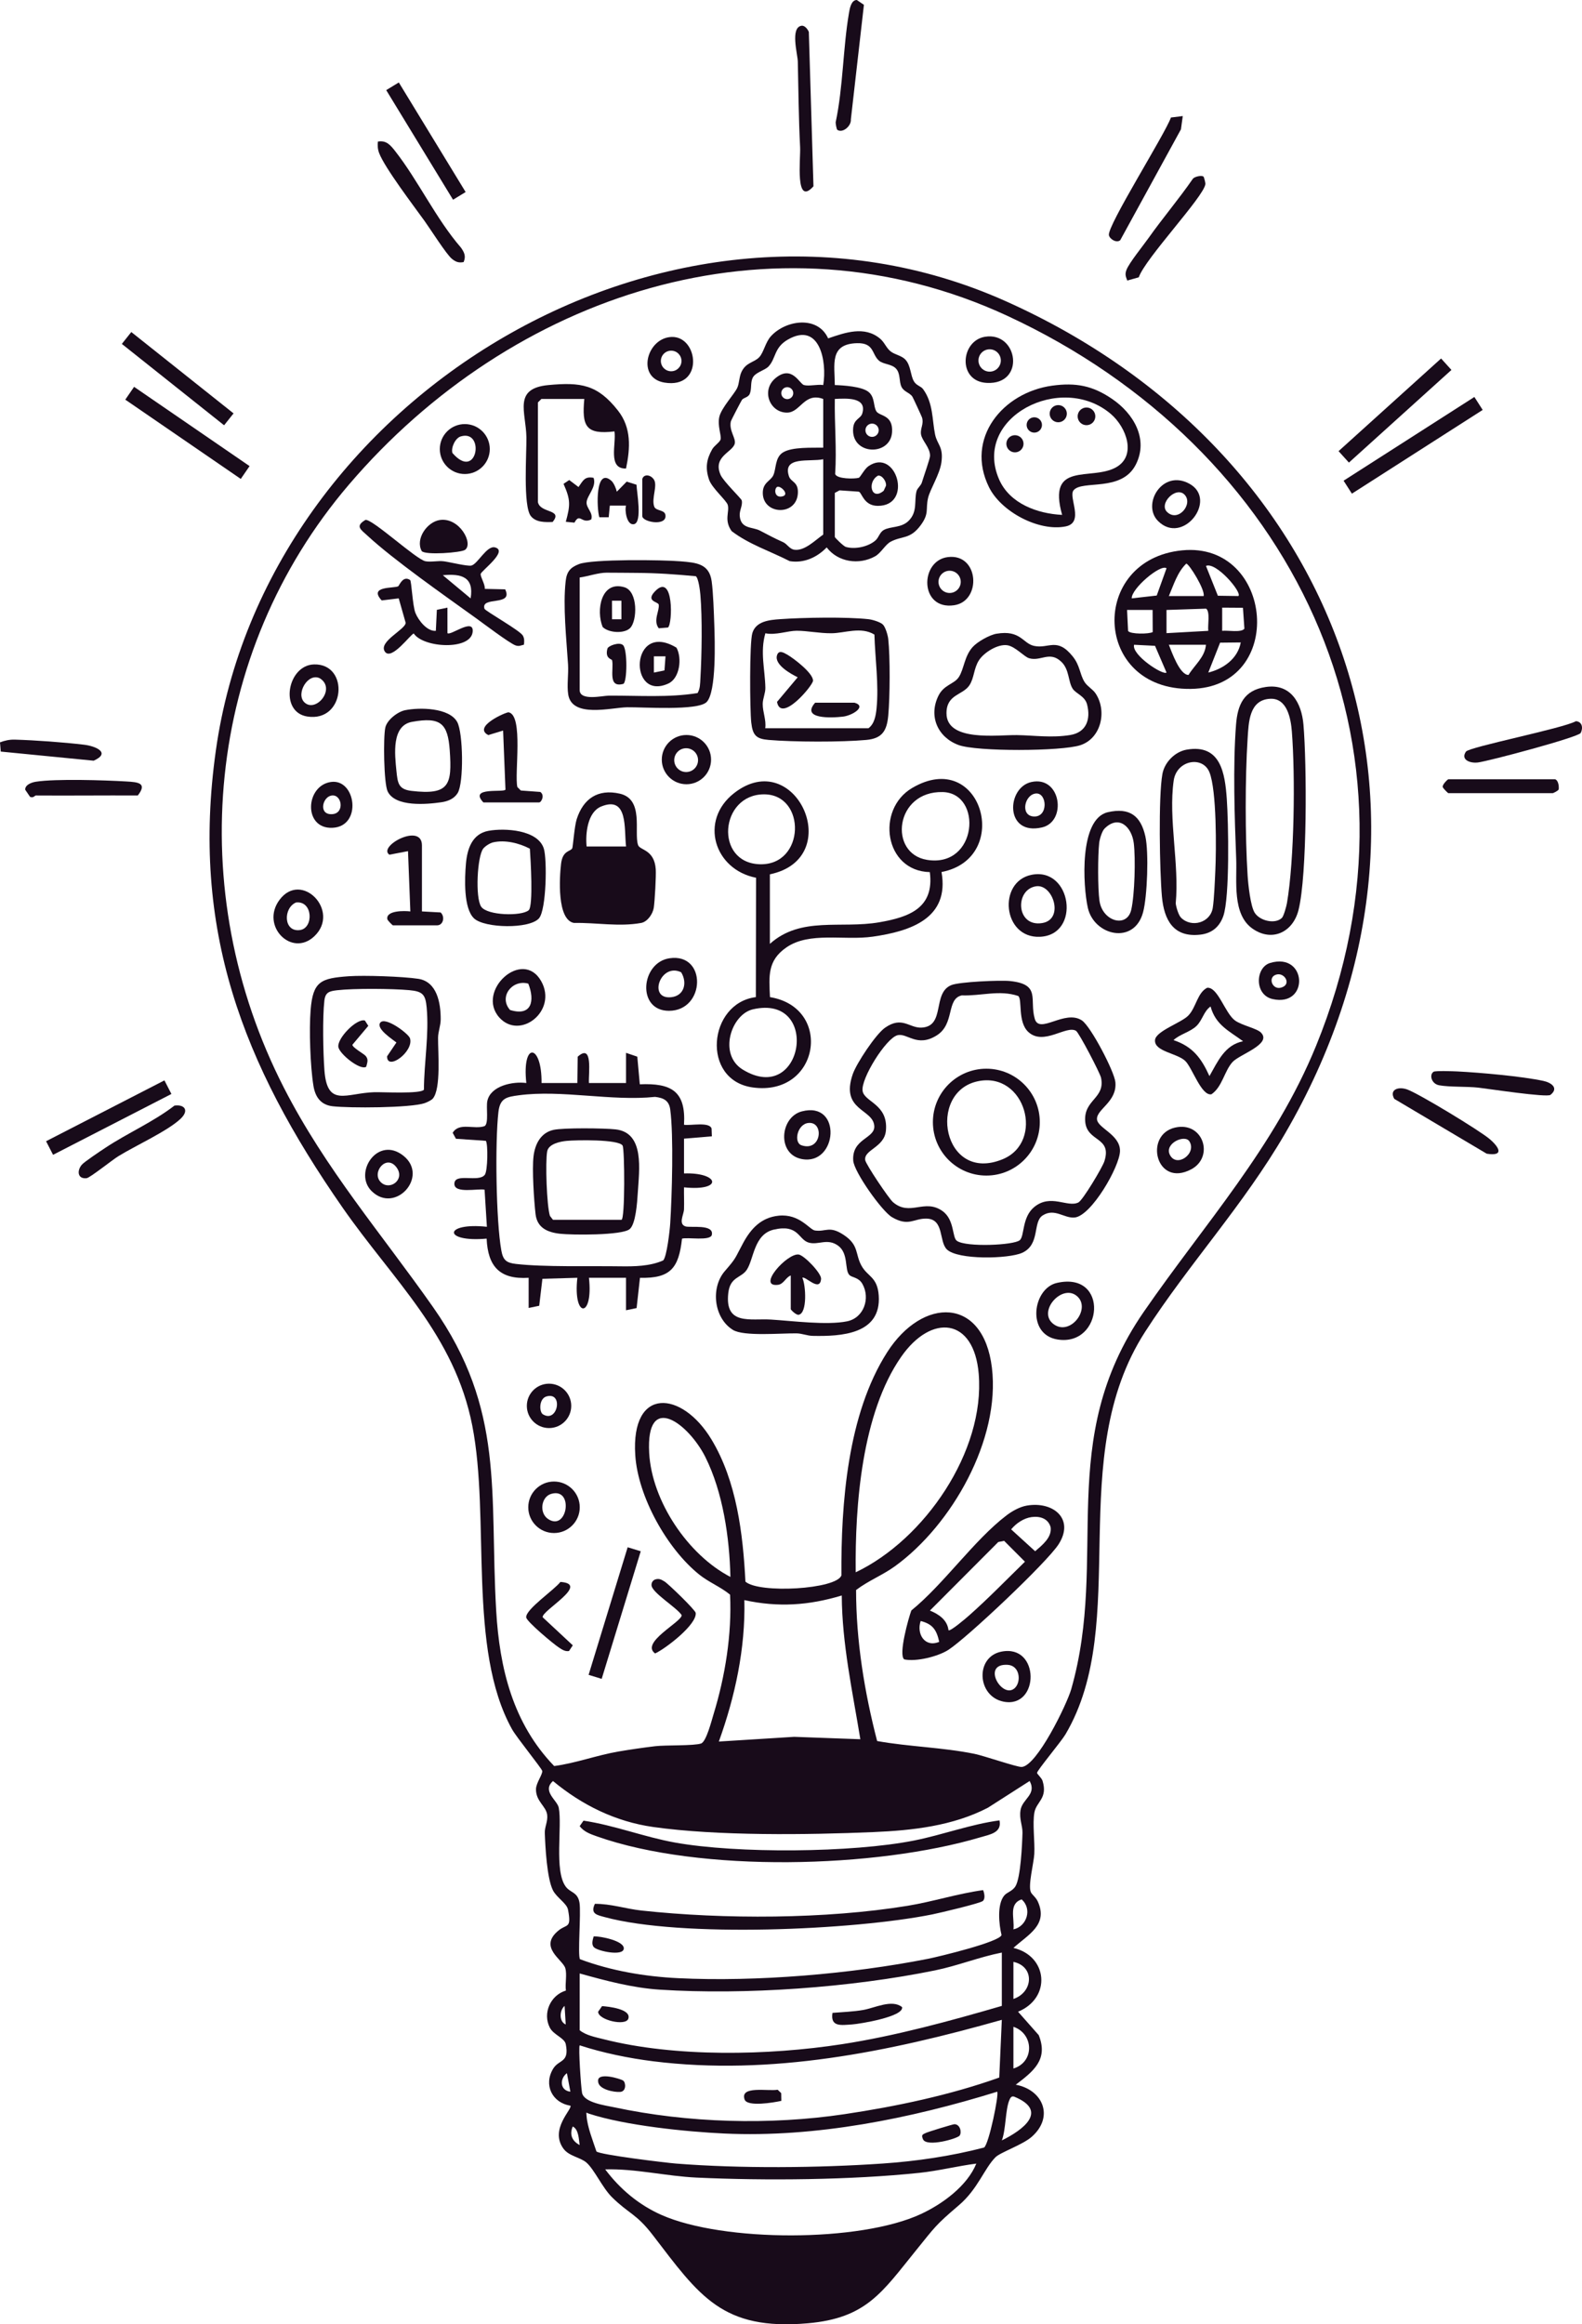 <svg width="382" height="561" viewBox="0 0 382 561" fill="none" xmlns="http://www.w3.org/2000/svg">
<g clip-path="url(#clip0_2351_2141)">
<path d="M356.012 95.815L324.433 116.023L326.436 119.151L358.016 98.942L356.012 95.815Z" fill="#180B1A"/>
<path d="M111.95 63.259C110.737 63.488 110.058 63.225 109.12 62.475C107.822 61.438 103.902 55.263 102.546 53.375C99.94 49.746 92.895 40.509 91.548 36.944C91.195 36.008 91.15 35.151 91.245 34.174C93.268 33.81 94.277 35.017 95.403 36.451C100.918 43.467 105.286 52.835 111.294 59.752C112.146 60.957 112.547 61.85 111.95 63.262V63.259Z" fill="#180B1A"/>
<path d="M285.599 28.015L285.159 31.216L270.493 57.987C269.565 58.732 267.935 57.682 267.764 56.758C267.343 54.481 281.292 32.434 282.741 28.365L285.599 28.015Z" fill="#180B1A"/>
<path d="M32.378 93.367L30.253 96.461L58.138 115.595L60.264 112.501L32.378 93.367Z" fill="#180B1A"/>
<path d="M347.974 86.526L323.22 108.89L325.719 111.653L350.473 89.29L347.974 86.526Z" fill="#180B1A"/>
<path d="M39.704 260.765L11.125 275.451L12.813 278.731L41.391 264.045L39.704 260.765Z" fill="#180B1A"/>
<path d="M193.528 6.22C194.301 6.091 195.032 7.035 195.304 7.704L196.425 44.967C191.905 50.019 193.345 38.293 193.202 35.546C192.841 28.628 192.807 21.803 192.642 14.838C192.6 13.065 190.776 6.674 193.525 6.22H193.528Z" fill="#180B1A"/>
<path d="M202.18 31.334C202.012 31.216 201.78 29.942 201.782 29.53C203.595 20.999 203.542 11.639 204.994 3.162C205.167 2.157 205.495 0 206.894 0L208.608 1.165L205.456 28.808C205.602 30.404 203.469 32.227 202.18 31.334Z" fill="#180B1A"/>
<path d="M31.704 80.141L29.421 83.01L54.112 102.647L56.396 99.778L31.704 80.141Z" fill="#180B1A"/>
<path d="M290.592 42.609C290.713 42.693 291.1 44.102 291.058 44.444C290.688 47.482 276.531 62.373 274.976 66.933L272.199 67.712C271.813 66.709 271.597 66.213 272.006 65.141C272.65 63.446 276.013 59.315 277.296 57.503C280.76 52.616 284.674 48.029 288.076 43.094C288.594 42.595 290.119 42.279 290.59 42.612L290.592 42.609Z" fill="#180B1A"/>
<path d="M96.299 19.901L93.258 21.754L109.394 48.206L112.435 46.353L96.299 19.901Z" fill="#180B1A"/>
<path d="M19.724 281.156C20.304 280.447 24.308 277.789 25.412 277.056C30.817 273.465 36.946 270.841 42.13 266.85C44.565 266.514 45.739 268.015 43.595 270.04C40.443 273.017 32.628 276.56 28.556 279.078C27.079 279.991 21.733 284.273 20.926 284.368C18.76 284.626 18.516 282.629 19.724 281.156Z" fill="#180B1A"/>
<path d="M346.172 258.68C346.607 258.406 350.939 258.557 351.962 258.608C357.442 258.888 367.429 259.775 372.647 260.885C374.594 261.299 376.455 262.613 374.392 264.259C373.521 264.957 359.488 262.809 357.003 262.523C354.181 262.201 350.078 262.414 347.501 261.946C345.646 261.61 345.052 259.389 346.172 258.678V258.68Z" fill="#180B1A"/>
<path d="M353.979 181.413C354.761 180.278 377.444 175.809 380.532 174.069C382.065 174.187 382.3 175.705 381.683 176.92C380.958 177.99 359.415 183.723 356.857 184.037C354.921 184.272 352.642 183.351 353.976 181.415L353.979 181.413Z" fill="#180B1A"/>
<path d="M336.673 265.226C335.415 263.033 337.586 262.176 339.778 262.951C342.566 263.937 357.308 272.877 359.712 274.935C362.099 276.977 363.215 279.134 358.992 278.462L336.673 265.228V265.226Z" fill="#180B1A"/>
<path d="M8.625 192.002C8.431 192.002 8.045 192.696 7.249 192.321L6.078 190.596C6.072 189.372 7.686 188.834 8.664 188.68C13.517 187.927 25.219 188.31 30.495 188.616C33.283 188.778 35.654 188.946 33.272 192.002C25.059 191.96 16.84 192.06 8.628 192.002H8.625Z" fill="#180B1A"/>
<path d="M375.493 188.084C376.272 188.325 376.48 189.748 376.37 190.526C376.3 190.84 375.056 191.442 374.936 191.442H349.731C349.63 191.442 348.431 190.263 348.377 189.966C348.204 189.392 349.585 188.084 349.731 188.084H375.496H375.493Z" fill="#180B1A"/>
<path d="M0 179.18C1.149 178.732 2.334 178.483 3.584 178.519C8.524 178.665 15.409 179.16 20.324 179.751C23.12 180.088 26.861 181.709 22.616 183.605L0.185 181.404L-0.003 179.177L0 179.18Z" fill="#180B1A"/>
<path d="M199.97 81.673C204.041 80.278 208.743 78.584 212.509 81.734C213.588 82.636 213.991 83.963 215.039 84.801C216.087 85.638 217.682 85.787 218.632 86.809C219.951 88.232 219.82 90.573 220.68 92.041C221.288 93.077 222.358 93.195 222.882 93.906C225.373 97.295 225.062 101.33 225.785 104.848C226.307 107.383 227.867 107.775 227.31 111.656C226.895 114.536 224.583 118.095 224.096 120.196C223.454 122.977 224.443 123.901 222.297 126.794C219.733 130.247 217.864 129.273 215.059 130.754C213.767 131.438 212.716 133.496 211.304 134.277C207.446 136.42 202.36 135.714 199.616 132.126C197.271 134.555 194.088 135.997 190.683 135.44C186.018 133.045 180.873 131.407 176.662 128.189C174.77 125.514 176.188 123.582 175.734 121.887C175.437 120.781 171.895 117.824 171.2 115.734C170.276 112.95 170.581 110.883 171.982 108.422C172.475 107.556 173.868 106.71 174.002 106.027C174.207 104.977 173.204 102.725 173.691 100.608C174.19 98.446 177.32 95.113 178.015 93.626C178.533 92.522 178.466 90.965 179.055 89.741C180.175 87.408 182.117 87.523 183.347 86.196C184.418 85.045 184.81 82.628 186.147 81.157C189.719 77.228 197.445 76.097 199.967 81.673H199.97ZM198.781 129.037V110.847C195.511 111.525 188.893 110.026 190.496 114.93C190.978 116.406 192.76 116.224 192.664 118.944C192.466 124.638 184.185 124.324 184.188 118.961C184.188 116.44 186.06 116.115 186.716 114.74C187.458 113.183 187.085 110.452 189.033 109.22C191.263 107.811 196.176 108.111 198.781 108.046V96.292C194.206 94.612 193.298 99.521 190.112 99.588C185.9 99.675 183.664 94.217 187.287 91.245C191.252 87.994 193.009 92.634 194.138 92.94C195.346 93.267 197.408 92.713 198.784 92.937C199.729 87.274 197.949 77.586 190.288 81.936C186.87 83.877 187.416 86.462 185.592 88.433C184.65 89.45 182.344 89.828 181.708 91.268C181.187 92.45 181.537 93.853 181.047 95.046C180.674 95.956 179.553 95.956 179.15 96.525C178.971 96.777 176.527 101.448 176.468 101.739C176.003 103.957 177.749 105.772 177.413 107.091C176.88 109.169 172.041 110.183 173.997 114.62C174.692 116.199 178.979 120.308 179.097 120.764C179.402 121.94 178.511 123.178 178.618 124.5C178.881 127.738 181.658 127.116 183.499 128.068C185.64 129.175 186.763 129.816 189.103 130.863C190.101 131.311 190.619 132.516 191.807 132.687C194.29 133.045 196.901 130.328 198.779 129.029L198.781 129.037ZM201.581 118.963V129.597C201.581 129.777 203.705 131.846 204.215 131.998C206.434 132.659 209.648 131.972 211.394 130.446C212.192 129.746 212.405 128.5 213.366 127.942C215.042 126.97 217.654 127.505 219.467 125.643C221.613 123.436 220.694 120.854 221.316 118.535C221.512 117.804 222.375 117.224 222.599 116.46C222.978 115.166 224.58 110.69 224.578 110.01C224.578 107.99 222.636 106.388 222.395 104.831C222.171 103.375 223.121 102.411 222.636 100.762C222.557 100.499 220.473 95.99 220.321 95.757C219.666 94.754 218.259 94.581 217.676 93.363C217.054 92.063 217.46 90.245 216.412 89.03C215.364 87.814 213.322 87.988 212.237 87.044C210.458 85.496 211.136 82.715 206.924 82.832C200.208 83.022 201.564 87.991 201.578 92.937C203.671 93.013 208.101 93.278 209.721 94.595C211.31 95.883 210.836 98.037 211.615 99.28C212.372 100.493 215.695 100.051 215.404 104.333C215.003 110.203 205.392 109.923 206.014 103.28C206.215 101.112 207.827 101.053 208.205 99.815C209.443 95.76 204.246 96.166 201.581 96.289C201.483 102.42 202.057 108.298 201.662 114.404C202.066 115.639 206.3 115.614 207.347 115.331C207.734 115.227 208.715 113.2 209.701 112.522C216.438 107.887 220.61 122.145 211.937 122.097C208.513 122.078 208.121 118.846 207.353 118.669L202.727 118.353L201.584 118.963H201.581ZM191.544 94.892C191.544 94.094 190.896 93.447 190.098 93.447C189.299 93.447 188.652 94.094 188.652 94.892C188.652 95.69 189.299 96.337 190.098 96.337C190.896 96.337 191.544 95.69 191.544 94.892ZM212.178 103.845C212.178 102.96 211.461 102.243 210.576 102.243C209.69 102.243 208.973 102.96 208.973 103.845C208.973 104.73 209.69 105.447 210.576 105.447C211.461 105.447 212.178 104.73 212.178 103.845ZM212.01 114.799C209.309 116.322 210.379 120.999 213.386 118.445L213.93 117.252C214.117 116.289 213.016 114.634 212.013 114.799H212.01ZM187.581 117.566C186.881 118.12 187.041 120.296 188.971 119.795C190.779 119.325 188.31 116.989 187.581 117.566Z" fill="#180B1A"/>
<path d="M185.897 227.819C193.385 221.089 203.055 224.218 212.324 222.605C219.509 221.356 225.656 219.182 224.519 210.495C213.54 210.237 211.444 195.396 220.229 190.204C237.041 180.267 244.652 207.159 227.343 210.475C229.324 221.624 219.932 224.761 210.758 226.072C203.794 227.069 195.467 224.795 189.857 228.693C185.309 231.855 185.676 235.566 185.925 240.669C201.259 243.189 197.918 264.724 181.75 262.469C169.205 260.719 170.982 242.106 182.515 240.669L182.563 211.859C172.453 209.884 168.788 198.079 177.233 191.453C192.076 179.811 204.484 207.17 185.9 211.027V227.817L185.897 227.819ZM227.632 191.176C216.073 190.901 214.473 206.016 223.841 207.537C236.08 209.526 237.33 191.408 227.632 191.176ZM184.499 191.725C173.787 191.722 172.467 208.271 183.465 208.599C194.463 208.926 194.749 191.73 184.499 191.725ZM181.815 243.61C176.552 244.814 173.372 254.501 179.343 258.156C194.029 267.149 198.274 239.84 181.815 243.61Z" fill="#180B1A"/>
<path d="M142.21 308.414C143.319 318.262 138.301 318.276 139.413 308.412L130.973 308.658L130.203 315.164L127.65 315.693V308.412C120.706 308.86 117.803 305.712 117.506 298.959C106.842 299.917 107.105 294.982 117.568 296.103L117.008 287.143C115.402 286.819 109.716 288.168 109.716 285.746C109.716 282.968 115.536 285.491 117.058 283.561C117.773 282.654 117.871 276.142 117.319 275.355L110.092 274.857L109.307 273.417C110.899 270.774 114.545 272.72 117.038 271.787C118.061 271.076 117.335 267.287 117.68 265.713C118.493 262.033 123.89 260.966 127.087 261.4C125.994 251.214 130.878 251.981 130.766 261.405L139.408 261.4L139.494 255.051C143.246 251.673 142.075 259.131 142.204 261.397H151.165V254.118L153.886 255.039L154.491 261.711C162.091 261.391 165.658 263.343 165.165 271.474C166.672 271.743 171.265 270.698 171.822 272.376L171.892 274.266L165.167 274.829V283.225C173.731 282.937 174.714 287.578 165.165 286.581C165.134 288.345 165.226 290.123 165.165 291.893C165.12 293.159 163.73 295.428 165.532 296.013C166.666 296.383 172.442 295.383 171.884 298.046C171.559 299.606 165.946 298.556 164.683 298.971C163.901 306.003 161.97 308.608 154.531 308.417L153.718 315.721L151.162 316.245V308.409H142.201L142.21 308.414ZM125.288 264.36C122.332 264.755 120.74 265.035 120.353 268.385C119.513 275.655 119.765 294.711 121.059 301.844C121.477 304.146 122.262 304.796 124.556 305.065C131.346 305.857 142.462 305.527 149.742 305.642C153.166 305.695 156.954 305.631 160.138 304.222C161.017 303.32 161.732 296.954 161.836 295.285C162.259 288.555 162.682 274.132 161.841 267.81C161.555 265.66 160.278 264.99 158.185 264.747C147.601 265.847 135.644 262.977 125.285 264.36H125.288Z" fill="#180B1A"/>
<path d="M228.621 301.544C226.679 299.623 228.033 294.212 223.709 294.128C220.604 294.067 219.422 296.145 215.387 293.781C212.941 292.347 206.221 282.85 206.028 280.145C205.647 274.795 211.279 274.837 211.111 271.807C210.875 267.584 202.861 268.124 205.904 259.285C206.818 256.63 211.481 249.606 213.706 248.055C217.878 245.142 219.545 248.203 222.58 248.024C228.363 247.688 225.023 239.653 229.731 237.762C231.692 236.972 241.483 236.544 243.859 236.785C251.422 237.558 248.519 241.238 249.858 245.898C250.971 249.763 257.116 243.562 261.235 246.29C263.393 247.721 269.078 258.607 269.327 261.19C269.778 265.912 264.816 267.693 264.883 270.093C264.942 272.28 270.532 273.818 270.44 277.845C270.353 281.612 263.527 293.456 259.5 293.862C256.945 294.12 254.667 291.507 251.764 293.366C249.301 294.946 251.251 300.399 246.798 302.393C243.523 303.858 231.241 304.146 228.618 301.547L228.621 301.544ZM246.255 299.329C247.406 298.307 246.745 293.784 249.735 291.33C253.734 288.045 257.757 291.532 260.394 290.23C261.451 289.709 266.203 281.76 266.674 280.279C268.579 274.277 262.395 275.722 262.036 270.628C261.666 265.377 266.932 265.147 265.864 260.128C265.617 258.974 260.534 249.239 259.828 248.808C257.497 247.382 252.019 252.463 248.331 249.105C245.644 246.657 246.925 241.143 245.849 240.389C241.329 238.866 236.893 240.423 232.222 240.252C228.431 241.117 230.613 247.122 226.197 249.903C221.406 252.919 219.052 249.225 216.679 249.878C213.905 250.637 207.807 260.397 208.292 263.329C208.735 266.015 214.499 266.483 213.921 272.877C213.549 276.994 208.524 277.478 208.925 280.024C209.085 281.049 214.613 289.291 215.636 290.165C219.724 293.666 223.199 289.244 227.534 292.269C230.552 294.377 229.868 298.735 231.073 299.505C233.323 301.068 244.862 300.561 246.249 299.332L246.255 299.329Z" fill="#180B1A"/>
<path d="M285.473 132.832C307.559 130.687 310.748 165.953 287.527 166.275C263.785 166.605 262.894 135.025 285.473 132.832ZM290.637 143.867C291.063 142.413 287.123 136.042 286.437 136.042C284.282 138.137 283.394 141.175 282.237 143.867H290.637ZM299.035 143.864C299.985 142.993 293.616 135.521 291.201 136.594L294.075 143.791L299.038 143.864H299.035ZM281.676 137.157C280.213 136.073 273.135 142.122 273.278 144.424L279.311 143.741L281.679 137.157H281.676ZM291.761 152.266C291.582 150.983 292.26 147.634 291.237 146.906L281.673 147.222V152.823L291.761 152.263V152.266ZM300.131 146.696L295.115 146.662V152.263C296.401 152.084 299.75 152.762 300.478 151.74L300.131 146.696ZM278.316 147.222H272.149L272.396 152.297C272.959 153.106 277.47 153.059 278.342 152.557L278.314 147.219L278.316 147.222ZM299.596 155.064L294.613 155.117L291.761 162.334C295.434 161.43 298.901 158.96 299.596 155.064ZM281.676 162.332L278.899 155.879L273.839 155.624C273.205 158.069 280.805 163.054 281.676 162.332ZM291.198 155.621H282.237C282.917 157.302 284.845 162.92 286.989 162.906C288.44 160.511 290.94 158.646 291.198 155.621Z" fill="#180B1A"/>
<path d="M138.172 204.762C138.351 204.453 138.693 199.463 139.254 197.721C140.84 192.789 144.342 190.355 149.655 191.559C155.57 192.901 153.04 200.849 154.063 203.944C154.505 205.282 157.988 204.966 158.341 209.792C158.454 211.329 158.106 217.577 157.862 219.112C157.624 220.608 156.335 222.495 154.802 222.77C149.45 223.736 143.975 222.655 138.584 222.767C134.456 221.991 135.092 211.78 135.476 208.498C135.86 205.215 137.69 205.591 138.172 204.762ZM151.171 204.313C150.664 200.171 151.757 191.954 145.152 194.668C141.848 196.026 141.333 201.236 141.649 204.313H151.171Z" fill="#180B1A"/>
<path d="M305.623 165.816C311.661 164.931 314.287 169.628 314.741 174.91C315.545 184.25 315.683 211.142 313.547 219.65C312.205 224.994 307.159 227.444 302.44 224.142C297.477 220.67 298.705 212.592 298.503 207.369C298.116 197.475 297.682 184.846 298.461 174.91C298.836 170.107 300.335 166.592 305.626 165.816H305.623ZM309.549 221.532C309.977 221.106 310.628 218.737 310.756 217.981C312.55 207.521 312.78 187.286 311.942 176.59C311.698 173.476 310.818 168.443 306.688 168.661C301.602 168.927 301.509 174.378 301.257 178.268C300.641 187.795 300.652 201.799 301.257 211.335C301.392 213.469 301.941 218.645 302.95 220.278C304.194 222.291 307.946 223.137 309.552 221.532H309.549Z" fill="#180B1A"/>
<path d="M170.618 169.457C168.471 171.608 155.22 170.65 151.429 170.711C147.623 170.77 138.121 173.4 137.205 167.62C136.858 165.432 137.309 162.702 137.163 160.385C136.779 154.297 135.897 146.256 136.597 140.218C136.861 137.944 137.729 136.958 139.808 136.151C143.036 134.902 160.054 135.118 164.324 135.482C168.07 135.801 171.245 136 171.842 140.282C172.22 143.002 172.377 147.897 172.481 150.838C172.61 154.532 173.022 167.048 170.618 169.457ZM139.971 139.392V166.536C139.971 169.263 145.477 167.919 146.951 167.908C154.113 167.858 161.379 168.42 168.437 167.281C169.088 166.191 169.051 164.978 169.124 163.76C169.46 158.097 169.6 149.138 169.118 143.567C169.034 142.596 168.673 139.543 168.012 139.078C163.223 138.63 158.512 138.288 153.704 138.274C151.305 138.269 148.817 138.215 146.419 138.224C144.451 138.232 141.972 139.114 139.976 139.389L139.971 139.392Z" fill="#180B1A"/>
<path d="M247.922 363.397C254.378 362.293 259.537 366.651 255.605 372.751C252.803 377.098 233.542 395.291 229.002 398.217C226.534 399.808 221.26 401.139 218.351 400.517C216.866 399.475 219.38 390.544 220.052 388.715C227.904 382.329 235.195 371.74 243.018 365.772C244.386 364.727 246.227 363.691 247.922 363.4V363.397ZM249.06 366.172C247.185 366.433 245.333 367.687 244.162 369.138L249.954 374.415C251.621 372.967 254.042 371.101 253.689 368.609C253.112 366.517 251.125 365.884 249.06 366.172ZM229.033 393.484C229.487 393.806 233.253 390.583 234.074 389.855C238.689 385.766 243.072 381.245 247.491 376.938L242.464 371.905L241.051 372.185L224.547 388.732C226.676 389.622 228.73 390.95 229.033 393.484ZM226.789 396.279C226.161 393.428 225.25 392 222.311 391.249C221.246 394.386 223.334 397.736 226.789 396.279Z" fill="#180B1A"/>
<path d="M254.095 93.082C259.811 92.304 263.827 93.082 268.526 96.281C273.704 99.804 277.383 105.963 274.267 112.121C270.846 118.885 261.268 115.762 259.22 118.353C257.917 120.002 261.935 126.141 257.301 127.063C250.822 128.348 241.732 123.517 238.807 117.585C232.998 105.806 242.102 94.715 254.095 93.082ZM256.468 124.276C252.798 111.234 263.376 116.098 269.395 112.847C274.581 110.046 271.947 103.089 268.24 99.927C256.253 89.702 234.733 100.739 241.247 115.706C243.792 121.551 250.494 123.985 256.471 124.276H256.468Z" fill="#180B1A"/>
<path d="M104.516 265.158C104.177 265.556 103.092 266.069 102.551 266.254C99.113 267.433 84.326 267.475 80.305 267.01C77.475 266.682 76.136 264.803 75.69 262.106C74.914 257.395 74.62 248.539 75.004 243.778C75.564 236.824 77.47 236.116 84.214 235.631C87.944 235.365 97.37 235.693 101.005 236.25C105.538 236.945 106.424 242.106 106.413 246.008C106.41 247.596 105.793 248.985 105.777 250.461C105.743 253.872 106.536 262.781 104.513 265.156L104.516 265.158ZM102.364 263.002C102.397 256.443 103.63 249.763 103.028 243.187C102.739 240.014 102.053 239.283 98.827 238.989C94.672 238.611 85.501 238.538 81.429 239.006C79.526 239.224 78.563 239.485 78.327 241.501C77.854 245.534 78.022 254.152 78.338 258.344C79.022 267.388 83.606 263.823 90.379 263.618C92.299 263.559 101.683 264.086 102.366 263.002H102.364Z" fill="#180B1A"/>
<path d="M213.187 150.743C213.809 151.362 214.375 153.283 214.479 154.21C214.961 158.548 214.899 168.306 214.484 172.714C214.14 176.411 213.016 178.243 209.169 178.595C203.192 179.144 191.602 179.105 185.595 178.593C182.624 178.338 181.75 177.517 181.403 174.386C181.058 171.269 180.954 155.148 181.669 152.796C182.549 149.897 185.85 149.625 188.394 149.443C193.827 149.051 204.447 148.866 209.715 149.452C210.645 149.555 212.565 150.124 213.187 150.743ZM184.779 175.77H209.704C211.15 174.714 211.483 172.708 211.657 171.006C212.237 165.264 211.307 158.918 211.141 153.165C207.874 151.171 203.988 152.827 200.768 152.846C197.834 152.866 194.912 152.238 192.37 152.241C190.218 152.244 187.282 153.37 184.81 152.852C183.499 157.366 184.72 161.551 184.81 165.992C184.838 167.317 184.185 168.569 184.171 169.897C184.154 171.879 185.057 173.762 184.779 175.77Z" fill="#180B1A"/>
<path d="M240.642 152.958C246.442 151.983 246.964 155.305 249.676 155.893C253.24 156.669 255.199 153.7 259.004 158.408C260.792 160.618 260.683 162.592 261.834 164.533C262.476 165.617 263.869 166.337 264.566 167.398C267.366 171.647 265.897 178.223 260.856 179.867C256.295 181.354 235.814 181.458 231.423 179.808C226.421 177.929 224.202 172.896 226.567 167.992C227.895 165.239 230.389 165.161 231.521 163.427C232.788 161.486 232.844 158.391 234.881 156.151C236.041 154.877 238.941 153.241 240.642 152.955V152.958ZM256.275 159.733C253.442 157.016 251.307 159.733 248.468 158.865C247.269 158.498 245.123 156.002 243.186 155.734C240.919 155.417 237.621 157.464 236.397 159.349C235.113 161.321 235.259 163.64 234.071 165.418C232.457 167.832 228.557 167.541 228.545 172.129C228.528 179.15 241.02 177.343 245.574 177.425C249.839 177.5 253.89 178.136 258.399 177.413C262.305 176.786 263.42 173.63 262.493 170.028C261.966 167.981 259.811 167.449 259.015 166.23C257.895 164.508 258.25 161.623 256.278 159.73L256.275 159.733Z" fill="#180B1A"/>
<path d="M188.021 293.422C193.107 292.912 195.436 296.802 196.789 296.996C199.473 297.379 200.241 295.738 203.78 298.099C207.49 300.572 206.442 302.723 208.062 305.574C209.544 308.187 211.87 308.19 212.184 312.693C212.834 322.078 203.088 322.574 196.237 322.431C194.912 322.403 193.687 321.849 192.362 321.826C188.68 321.762 179.579 322.619 176.961 320.983C172.343 318.101 171.553 310.803 175.028 306.79C177.939 303.429 177.354 303.868 179.447 300.012C181.338 296.525 183.815 293.845 188.021 293.425V293.422ZM205.08 307.719C203.901 306.495 204.957 302.524 202.357 300.648C199.756 298.771 197.579 300.603 195.254 299.911C192.751 299.166 192.844 295.402 186.853 296.783C182.019 297.897 182.039 303.908 180.321 306.484C178.956 308.532 176.3 308.095 175.855 312.114C174.98 319.975 181.173 318.188 186.169 318.496C191.263 318.81 199.647 319.911 204.531 318.922C208.608 318.096 210.203 313.349 208.236 309.881C207.311 308.251 205.739 308.406 205.078 307.722L205.08 307.719Z" fill="#180B1A"/>
<path d="M286.569 180.933C294.782 179.522 295.793 186.666 296.23 192.847C296.625 198.407 296.978 216.575 295.39 221.1C294.476 223.702 292.632 225.276 289.808 225.595C283.366 226.324 281.074 222.078 280.561 216.339C280.026 210.346 279.689 192.27 280.681 186.815C281.197 183.983 283.708 181.426 286.566 180.933H286.569ZM285.193 221.506C287.689 223.996 292.279 222.747 292.843 219.112C293.179 216.944 293.344 212.637 293.459 210.214C293.703 205.061 293.804 190.778 292.041 186.397C290.407 182.336 284.103 183.46 283.405 188.414C282.096 197.681 284.792 208.59 283.898 218.039C284.002 218.966 284.571 220.89 285.19 221.506H285.193Z" fill="#180B1A"/>
<path d="M129.889 121.202C130.472 123.955 136.034 122.837 133.439 125.985C131.635 126.052 129.438 126.117 128.191 124.576C126.252 122.179 127.179 109.411 127.109 105.507C127.003 99.424 123.836 93.752 132.414 92.943C140.268 92.201 144.289 92.831 149.215 99.091C152.485 103.244 152.208 108.111 151.165 113.085C146.682 113.217 148.839 107.165 148.374 104.129C141.411 104.955 140.481 102.857 141.089 96.295H130.727L129.886 97.136V121.202H129.889Z" fill="#180B1A"/>
<path d="M117.061 142.133L121.981 142.245C124.047 146.449 116.021 143.794 116.985 146.928C117.151 147.469 125.512 152.151 126.241 153.392C126.65 154.087 126.613 154.848 126.51 155.605C125.711 155.795 125.319 156.075 124.464 155.77C123.032 155.257 116.613 150.415 114.828 149.127C107.433 143.803 95.103 135.188 88.74 129.301C87.148 127.828 85.655 127.016 88.241 125.489C89.861 125.167 100.495 135.045 102.734 135.465C104.112 135.723 105.76 135.289 107.197 135.482C108.635 135.675 112.877 136.723 113.813 136.507C115.338 136.157 117.534 131.609 119.515 132.118C122.844 132.973 116.145 137.798 116.069 138.543C115.993 139.288 117.179 141.058 117.058 142.136L117.061 142.133ZM113.639 144.427C114.511 139.254 111.415 138.409 106.923 138.837L113.639 144.427Z" fill="#180B1A"/>
<path d="M304.485 249.233C307.215 252.031 299.324 254.454 297.612 256.338C295.625 258.523 295.157 262.323 292.523 264.121C290.088 264.6 287.888 257.674 286.182 256.058C284.187 254.168 278.675 253.812 278.899 251.031C279.073 248.863 285.266 246.861 286.941 245.116C288.847 243.131 289.119 239.604 291.489 238.414C294.075 238.168 295.785 244.514 298.192 246.292C299.797 247.48 303.479 248.2 304.485 249.23V249.233ZM300.159 251.32C296.802 248.833 293.532 247.416 292.313 242.932C290.679 244.046 290.351 246.242 288.906 247.634C287.373 249.107 284.918 249.597 283.363 251.048C288.014 252.594 290.088 255.428 292.041 259.727C294.047 256.224 295.72 252.207 300.162 251.32H300.159Z" fill="#180B1A"/>
<path d="M267.509 196.037C272.76 194.833 275.458 196.92 276.565 201.863C277.423 205.705 277.039 216.39 276.01 220.201C273.875 228.139 264.18 225.848 262.672 219.101C261.498 213.847 260.54 197.634 267.506 196.037H267.509ZM266.71 199.992C266.091 200.611 265.522 202.532 265.418 203.459C265.079 206.515 265.062 214.418 265.486 217.412C266.189 222.403 272.124 224.089 273.158 219.585C273.99 215.964 274.223 207.246 273.771 203.535C273.289 199.572 270.151 196.558 266.713 199.989L266.71 199.992Z" fill="#180B1A"/>
<path d="M117.98 200.527C121.875 199.824 129.908 200.256 131.321 204.843C132.128 207.462 131.94 219.569 130.149 221.644C127.88 224.271 117.022 224.056 114.474 221.675C111.888 219.258 112.208 211.962 112.505 208.49C112.81 204.924 113.99 201.247 117.977 200.527H117.98ZM119.081 203.314C118.319 203.488 117.15 204.224 116.68 204.829C115.231 206.691 114.724 216.687 116.187 218.841C117.649 220.994 125.927 221.177 127.65 219.709C128.824 218.712 128.112 207.193 127.947 204.849C125.366 203.493 121.97 202.653 119.078 203.314H119.081Z" fill="#180B1A"/>
<path d="M97.81 171.42C101.299 170.711 108.472 170.784 110.397 174.257C111.843 176.864 112.014 188.929 110.521 191.397C109.672 192.8 108.153 193.405 106.595 193.632C103.003 194.155 95.459 194.822 93.61 191.033C92.663 189.094 92.528 177.897 93.041 175.607C93.456 173.755 96.023 171.784 97.813 171.42H97.81ZM99.495 174.226C94.523 175.13 95.311 181.992 95.728 186.117C96.02 188.991 96.196 190.523 99.352 190.892C108.478 191.96 109.19 189.478 108.596 181.096C108.139 174.637 106.432 172.965 99.492 174.229L99.495 174.226Z" fill="#180B1A"/>
<path d="M99.032 140C99.365 140.227 99.623 146.242 100.315 147.951C101.047 149.749 103.134 152.435 105.239 152.261L105.488 147.192L108.041 146.663L108.046 152.818C108.741 153.541 114.427 149.012 114.138 152.457C113.754 157.022 102.271 156.412 99.918 152.916C99.248 152.922 94.529 159.593 92.938 157.283C91.276 154.868 97.939 151.936 97.953 150.32L96.278 144.425L92.17 144.921C88.849 141.355 95.221 142.055 96.163 141.498C96.401 141.358 97.289 138.812 99.029 139.997L99.032 140Z" fill="#180B1A"/>
<path d="M101.882 219.986L106.396 220.232C107.52 221.282 107.032 223.344 105.525 223.344H94.882C94.781 223.344 93.588 222.17 93.531 221.865C93.136 219.714 97.74 219.809 99.085 219.989L98.519 205.436L94.022 206.296C91.099 204.282 101.882 198.432 101.882 204.036V219.986Z" fill="#180B1A"/>
<path d="M116.725 193.68C113.02 189.784 121.934 191.4 122.054 190.56L121.483 176.332L117.904 177.422C114.006 175.405 122.275 171.823 122.811 171.927C126.459 172.627 124.17 186.815 124.926 189.963L125.764 190.803L130.463 191.145C131.612 191.932 130.727 193.677 130.169 193.677H116.727L116.725 193.68Z" fill="#180B1A"/>
<path d="M249.04 211.156C258.789 209.153 261.1 225.68 251.102 226.108C242.096 226.495 240.866 212.836 249.04 211.156ZM250.155 213.917C244.963 214.726 245.341 223.857 251.682 222.789C257.054 221.888 254.26 213.276 250.155 213.917Z" fill="#180B1A"/>
<path d="M255.188 309.652C267.901 306.739 266.407 325.092 255.339 323.302C247.796 322.084 249.357 310.988 255.188 309.652ZM260.26 313.024C256.676 309.45 250.214 316.617 254.468 319.645C258.421 322.459 263.319 316.077 260.26 313.024Z" fill="#180B1A"/>
<path d="M120.541 245.559C114.886 239.167 126.165 228.799 130.682 236.823C134.722 244.001 125.515 251.177 120.541 245.559ZM127.569 237.414C123.693 236.314 120.348 240.601 123.161 243.772C128.376 245.388 129.205 241.573 127.569 237.414Z" fill="#180B1A"/>
<path d="M151.559 373.452L142.127 404.249L145.286 405.216L154.718 374.419L151.559 373.452Z" fill="#180B1A"/>
<path d="M161.682 231.287C170.741 229.962 170.368 243.965 161.533 243.974C153.684 243.982 154.718 232.303 161.682 231.287ZM164.475 234.67C159.482 232.25 156.366 241.265 162.04 240.694C165.263 240.369 166.008 237.16 164.475 234.67Z" fill="#180B1A"/>
<path d="M139.993 363.803C139.993 367.233 137.208 370.017 133.775 370.017C130.343 370.017 127.558 367.236 127.558 363.803C127.558 360.369 130.343 357.588 133.775 357.588C137.208 357.588 139.993 360.369 139.993 363.803ZM133.092 360.568C130.651 361.285 130.133 365.192 132.374 366.654C137.057 369.704 138.626 358.946 133.092 360.568Z" fill="#180B1A"/>
<path d="M75.929 225.952C70.462 231.186 62.829 223.507 67.472 217.222C72.768 210.05 82.275 219.877 75.929 225.952ZM71.476 217.827C68.343 219.163 68.425 225.044 72.446 224.479C75.78 224.008 75.578 217.345 71.476 217.827Z" fill="#180B1A"/>
<path d="M75.831 160.366C84.458 160.139 83.421 174.394 74.194 172.941C67.36 171.865 69.383 160.534 75.831 160.366ZM73.457 169.474C76.186 172.227 81.25 166.247 77.24 163.721C74.374 162.287 71.4 167.398 73.457 169.474Z" fill="#180B1A"/>
<path d="M241.757 398.652C251.186 396.716 251.06 412.439 242.323 410.717C235.915 409.451 235.422 399.954 241.757 398.652ZM245.131 407.342C246.616 405.799 246.252 401.993 243.304 401.828C236.764 401.461 242.138 410.451 245.131 407.342Z" fill="#180B1A"/>
<path d="M118.266 108.385C118.266 111.715 115.565 114.412 112.233 114.412C108.901 114.412 106.2 111.713 106.2 108.385C106.2 105.058 108.901 102.358 112.233 102.358C115.565 102.358 118.266 105.058 118.266 108.385ZM111.238 105.341C109.955 105.728 108.865 108.013 109.24 109.329C115.279 116.322 117.187 103.543 111.238 105.341Z" fill="#180B1A"/>
<path d="M171.699 183.345C171.699 186.628 169.037 189.288 165.75 189.288C162.463 189.288 159.801 186.628 159.801 183.345C159.801 180.063 162.463 177.402 165.75 177.402C169.037 177.402 171.699 180.063 171.699 183.345ZM168.555 183.469C168.555 181.881 167.266 180.595 165.68 180.595C164.094 180.595 162.805 181.881 162.805 183.469C162.805 185.057 164.094 186.342 165.68 186.342C167.266 186.342 168.555 185.057 168.555 183.469Z" fill="#180B1A"/>
<path d="M193.597 268.252C203.455 265.656 202.248 281.418 193.597 279.752C187.542 278.584 188.338 269.639 193.597 268.252ZM195.225 271.039C192.499 271.291 191.574 275.778 193.539 276.436C198.372 278.06 199.078 270.683 195.225 271.039Z" fill="#180B1A"/>
<path d="M228.893 134.457C236.439 133.535 237.097 145.096 230.383 146.085C222.008 147.32 222.025 135.294 228.893 134.457ZM231.986 140.439C231.986 138.957 230.784 137.756 229.302 137.756C227.82 137.756 226.617 138.957 226.617 140.439C226.617 141.92 227.82 143.122 229.302 143.122C230.784 143.122 231.986 141.92 231.986 140.439Z" fill="#180B1A"/>
<path d="M237.848 81.281C245.84 79.982 247.737 92.926 238.252 92.417C231.157 92.033 231.927 82.245 237.848 81.281ZM241.665 87.006C241.665 85.516 240.457 84.309 238.966 84.309C237.476 84.309 236.268 85.516 236.268 87.006C236.268 88.496 237.476 89.703 238.966 89.703C240.457 89.703 241.665 88.496 241.665 87.006Z" fill="#180B1A"/>
<path d="M89.757 287.51C85.218 283.074 91.234 273.972 97.446 278.985C103.616 283.964 95.454 293.075 89.757 287.51ZM91.94 285.328C94.097 287.485 97.906 284.721 95.762 281.788C93.304 278.425 89.617 283.007 91.94 285.328Z" fill="#180B1A"/>
<path d="M279.633 125.761C275.604 121.731 280.707 113.138 287.23 116.771C294.112 120.605 285.616 131.74 279.633 125.761ZM286.014 119.381C283.963 117.283 279.72 121.557 281.814 123.576C284.49 126.161 288.216 121.633 286.014 119.381Z" fill="#180B1A"/>
<path d="M283.755 272.151C290.531 270.613 293.263 279.223 287.667 282.217C279.124 286.784 276.137 273.882 283.755 272.151ZM287.194 275.475C286.084 273.728 281.085 275.98 282.486 278.741C284.125 281.967 289.06 278.416 287.194 275.475Z" fill="#180B1A"/>
<path d="M162.191 81.328C168.681 81.135 170.068 93.923 160.443 92.343C153.555 91.212 156.161 81.508 162.191 81.328ZM164.554 87.126C164.554 85.753 163.441 84.641 162.065 84.641C160.69 84.641 159.577 85.753 159.577 87.126C159.577 88.498 160.69 89.61 162.065 89.61C163.441 89.61 164.554 88.498 164.554 87.126Z" fill="#180B1A"/>
<path d="M249.035 188.751C256.211 187.165 257.699 198.32 251.593 199.715C242.553 201.782 243.01 190.081 249.035 188.751ZM250.13 191.523C247.415 191.767 246.308 196.774 249.5 197.063C253.21 197.399 252.879 191.277 250.13 191.523Z" fill="#180B1A"/>
<path d="M106.231 125.508C110.952 124.831 114.371 131.205 112.294 132.714C111.35 133.401 102.655 134.045 101.829 133.006C100.234 130.068 103.137 125.951 106.231 125.505V125.508Z" fill="#180B1A"/>
<path d="M137.934 339.328C137.934 342.285 135.535 344.682 132.573 344.682C129.611 344.682 127.213 342.285 127.213 339.328C127.213 336.37 129.611 333.973 132.573 333.973C135.535 333.973 137.934 336.37 137.934 339.328ZM131.085 341.355C134.681 343.601 136.115 335.86 131.96 337.048C130.113 337.577 130.175 340.787 131.085 341.355Z" fill="#180B1A"/>
<path d="M158.241 381.217C159.168 380.934 159.689 381.259 160.446 381.705C161.312 382.217 167.916 388.591 167.992 389.308C168.289 392.12 160.729 397.915 158.187 399.085C154.542 396.456 164.607 391.501 164.607 389.849C163.469 388.014 157.336 384.399 157.313 382.573C157.305 381.945 157.675 381.391 158.243 381.217H158.241Z" fill="#180B1A"/>
<path d="M147.643 116.059C148.195 116.544 148.781 117.911 148.937 118.681L151.322 116.247L153.695 116.995C153.754 118.742 155.133 126.038 153.115 126.511C151.347 126.926 150.798 123.159 151.165 122.039H147.251L146.982 124.851H144.715C144.07 122.719 143.709 112.595 147.64 116.056L147.643 116.059Z" fill="#180B1A"/>
<path d="M79.894 188.74C85.943 187.863 87.541 199.488 80.272 199.802C73.185 200.107 73.712 189.639 79.894 188.74ZM79.863 192.056C77.767 192.599 76.929 196.783 80.289 196.503C83.374 196.245 82.505 191.369 79.863 192.056Z" fill="#180B1A"/>
<path d="M135.322 381.822C142.613 382.312 130.743 388.737 131.035 390.347L138.309 397.122L137.393 398.5C136.415 398.654 135.717 398.139 134.958 397.652C133.68 396.834 127.148 391.384 127.059 390.378C126.882 388.443 133.851 383.741 135.319 381.822H135.322Z" fill="#180B1A"/>
<path d="M306.713 232.416C315.652 229.764 316.19 243.148 307.279 241.137C302.832 240.134 303.101 233.488 306.713 232.416ZM308.361 235.188C305.993 235.648 307.119 238.958 309.288 238.392C311.928 237.703 310.302 234.81 308.361 235.188Z" fill="#180B1A"/>
<path d="M143.328 115.326C144.121 117.533 141.717 119.616 141.638 121.255C141.571 122.675 143.305 123.772 142.759 125.386C140.383 126.526 140.035 123.652 138.71 126.147L136.622 125.943C137.724 121.899 137.799 120.653 136.07 116.779L137.452 115.863L139.688 117.552C140.772 116.054 141.134 114.9 143.325 115.326H143.328Z" fill="#180B1A"/>
<path d="M155.094 115.606C155.444 114.393 157.016 114.511 157.851 115.679C158.899 117.138 157.254 120.218 157.966 122.255C158.389 123.464 160.723 122.901 160.701 124.562C160.729 127.049 155.094 125.982 155.094 124.562V115.609V115.606Z" fill="#180B1A"/>
<path d="M133.647 272.712C136.028 272.18 145.956 272.289 148.652 272.594C155.713 273.395 154.34 282.363 153.995 288.009C153.864 290.151 153.516 295.475 152.028 296.677C150.137 298.206 138.107 298.105 135.207 297.78C132.161 297.439 129.693 296.33 129.317 293.033C128.936 289.72 128.451 282.242 128.83 279.092C129.177 276.187 130.533 273.406 133.647 272.712ZM150.053 294.422C150.952 294.422 150.843 277.358 150.339 276.507C149.417 274.944 139.038 275.157 136.861 275.364C135.263 275.515 132.464 276.087 132.125 277.907C131.657 280.433 132.007 291.031 132.792 293.476L133.529 294.42H150.053V294.422Z" fill="#180B1A"/>
<path d="M251.077 270.843C251.077 277.965 245.299 283.74 238.171 283.74C231.042 283.74 225.264 277.965 225.264 270.843C225.264 263.721 231.042 257.946 238.171 257.946C245.299 257.946 251.077 263.721 251.077 270.843ZM236.153 260.968C223.734 263.534 227.643 285.757 242.113 279.794C252.324 275.588 247.597 258.602 236.153 260.968Z" fill="#180B1A"/>
<path d="M163.346 156.324C164.744 158.851 164.144 163.718 161.379 164.981C151.597 169.451 152.182 149.606 163.346 156.324ZM160.695 158.417H157.89L157.896 162.337L160.448 161.811L160.698 158.417H160.695Z" fill="#180B1A"/>
<path d="M152.166 151.577C150.773 152.994 146.99 152.793 145.522 151.336C143.891 147.393 145.096 140.05 150.77 141.738C154.093 142.727 153.894 149.818 152.166 151.577ZM150.05 144.984L147.777 144.99L147.786 149.474L150.058 149.468L150.05 144.984Z" fill="#180B1A"/>
<path d="M150.476 155.75C151.521 156.882 151.454 164.488 150.535 165.057C146.637 166.135 148.279 161.483 147.8 159.363C147.727 159.041 146.029 159.01 146.671 156.56C146.85 155.868 149.624 154.829 150.476 155.75Z" fill="#180B1A"/>
<path d="M159.067 151.645C157.624 149.805 159.322 147.298 159.056 145.926C158.921 145.228 155.819 145.17 158.154 142.733C162.738 137.952 162.43 150.667 161.292 151.46L159.067 151.645Z" fill="#180B1A"/>
<path d="M262.35 102.625C263.529 102.625 264.485 101.669 264.485 100.491C264.485 99.312 263.529 98.356 262.35 98.356C261.171 98.356 260.215 99.312 260.215 100.491C260.215 101.669 261.171 102.625 262.35 102.625Z" fill="#180B1A"/>
<path d="M255.533 101.921C256.678 101.921 257.606 100.993 257.606 99.849C257.606 98.704 256.678 97.776 255.533 97.776C254.387 97.776 253.459 98.704 253.459 99.849C253.459 100.993 254.387 101.921 255.533 101.921Z" fill="#180B1A"/>
<path d="M245.075 109.184C246.22 109.184 247.149 108.256 247.149 107.112C247.149 105.967 246.22 105.039 245.075 105.039C243.93 105.039 243.001 105.967 243.001 107.112C243.001 108.256 243.93 109.184 245.075 109.184Z" fill="#180B1A"/>
<path d="M249.749 104.42C250.772 104.42 251.601 103.591 251.601 102.569C251.601 101.547 250.772 100.718 249.749 100.718C248.726 100.718 247.897 101.547 247.897 102.569C247.897 103.591 248.726 104.42 249.749 104.42Z" fill="#180B1A"/>
<path d="M88.283 254.851C89.04 255.73 88.681 256.461 88.432 257.473C87.008 258.456 81.953 254.386 81.701 252.695C81.39 250.6 86.134 245.727 88.112 246.32L88.933 247.603L85.094 252.165C85.094 252.849 87.849 254.347 88.281 254.851H88.283Z" fill="#180B1A"/>
<path d="M91.803 246.853C92.974 245.228 98.651 249.494 98.996 250.597C99.996 253.818 93.442 258.596 93.462 254.961L95.723 251.622C94.829 250.897 90.76 248.301 91.803 246.853Z" fill="#180B1A"/>
<path d="M192.617 163.469C190.846 162.612 186.962 160.411 187.612 158.193C188.021 156.798 189.184 157.495 190.008 157.955C191.611 158.848 196.405 162.514 196.315 164.312C196.257 165.5 188.579 174.607 187.623 169.415L192.617 163.472V163.469Z" fill="#180B1A"/>
<path d="M206.342 169.613C209.371 170.481 205.84 172.7 203.539 172.971C200.749 173.299 193.334 173.601 196.82 169.613H206.342Z" fill="#180B1A"/>
<path d="M190.938 307.854C189.731 308.296 189.249 309.954 187.834 310.114C182.641 310.697 190.092 302.39 192.866 302.799C194.194 302.995 198.381 307.341 198.263 308.686C197.972 312.01 194.41 307.865 193.74 308.42C194.567 310.109 195.001 316.993 192.835 317.34C192.236 317.435 190.941 316.161 190.941 315.97V307.854H190.938Z" fill="#180B1A"/>
<path d="M244.711 470.155C253.033 472.109 253.921 482.234 245.826 485.558L250.817 491.204C253.204 497.139 249.494 499.951 245.271 503.174C251.856 504.395 254.577 510.927 249.147 515.73C246.944 517.679 241.561 519.488 240.376 520.678C237.641 523.429 236.122 528.361 231.533 532.27C225.853 537.107 225.802 537.46 221.168 543.182C212.988 553.278 209.194 559.518 195.066 560.756C174.384 562.565 168.886 554.149 157.661 539.513C153.628 534.256 151.922 534.41 147.792 530.346C145.457 528.05 143.504 523.616 141.61 521.972C140.117 520.676 137.376 520.446 136.037 518.586C132.635 513.873 138.306 509.019 137.729 508.23C133.31 507.532 131.209 503.191 133.571 499.307C134.969 497.007 137.525 497.954 136.614 493.383C136.314 491.876 133.666 491.16 132.764 489.401C130.965 485.894 132.935 481.564 136.645 480.45C136.412 478.775 136.959 476.593 136.496 475.033C135.883 472.964 129.903 469.961 134.899 465.926C136.877 464.329 138.037 465.567 137.158 460.938C136.858 459.358 134.389 458.031 133.495 456.207C132.069 453.303 131.674 445.873 131.551 442.434C131.497 440.941 132.318 439.644 132.125 438.037C131.876 435.942 129.365 434.777 129.424 431.814C129.455 430.298 131.08 428.232 130.926 427.428C130.808 426.817 124.736 419.351 123.635 417.371C112.83 397.959 118.42 366.502 114.043 344.122C109.75 322.159 94.938 309.03 82.718 291.47C58.559 256.75 46.053 224.33 52.117 181.169C64.124 95.707 162.122 36.59 242.847 72.694C323.545 108.783 355.823 195.275 310.339 273.532C300.19 290.994 287.146 304.952 276.512 321.442C256.827 351.97 273.315 391.473 257.267 418.625C256.264 420.322 250.419 427.324 250.413 427.901C250.41 428.198 251.517 429.108 251.741 429.833C253.044 434.068 250.256 434.847 249.777 437.446C249.27 440.179 249.912 444.453 249.746 447.489C249.629 449.659 248.188 455.115 248.92 456.706C249.2 457.319 250.122 457.918 250.595 458.958C253.168 464.598 248.239 466.951 244.711 470.152V470.155ZM211.792 420.222C219.489 421.602 227.54 421.742 235.301 423.314C237.574 423.773 245.566 426.537 246.695 426.481C250.368 426.291 257.634 411.318 258.665 407.714C267.828 375.63 254.625 347.861 276.178 316.634C290.859 295.365 307.772 276.94 317.784 252.429C347.456 179.779 311.737 107.954 243.229 76.225C186.312 49.865 123.427 71.106 84.231 116.994C49.494 157.665 44.24 215.076 68.545 262.531C78.627 282.216 92.075 297.707 104.58 315.511C122.018 340.333 118.165 360.237 119.81 388.72C120.617 402.687 123.873 415.979 133.815 426.257C138.985 425.585 144.076 423.652 149.375 422.748C152.253 422.258 155.282 421.821 158.179 421.471C160.704 421.165 167.538 421.412 169.287 420.815C170.545 420.387 171.836 415.256 172.299 413.749C175.095 404.636 176.749 394.425 176.289 384.894C173.994 383.001 171.164 381.909 168.83 380.035C161.065 373.798 154.051 361.245 153.396 351.244C152.3 334.547 164.671 335.645 171.786 347.416C177.875 357.487 179.408 370.205 179.996 381.749C183.275 384.67 202.024 383.617 203.172 380.237C203.063 362.903 204.652 341.316 214.232 326.366C222.801 312.99 237.439 312.942 239.513 330.113C241.601 347.407 229.84 368.09 216.096 378.038C213.109 380.2 209.634 381.542 206.714 383.774C206.72 396.03 208.726 408.366 211.795 420.213L211.792 420.222ZM206.627 379.494C223.188 371.625 237.874 350.328 236.327 331.623C235.201 317.986 224.894 317.001 217.595 327.497C208.099 341.148 206.437 363.323 206.627 379.497V379.494ZM176.37 380.612C176.155 371.176 174.58 360.195 170.321 351.684C166.333 343.713 155.926 335.639 156.756 350.692C157.397 362.332 166.126 375.299 176.37 380.612ZM203.259 385.093C195.29 387.496 187.907 387.997 179.738 386.208C180.016 397.847 177.502 409.47 173.577 420.345L191.757 419.208L207.745 419.79C205.862 408.291 203.321 396.817 203.259 385.093ZM248.625 429.867L238.56 436.311C230.07 440.728 220.307 441.804 210.85 442.204C194.965 442.873 173.243 443.167 157.705 440.966C148.629 439.681 140.531 435.684 133.529 429.876C130.786 432.329 134.574 434.516 134.919 436.311C135.79 440.854 133.778 451.513 136.594 455.345C137.743 456.905 139.509 456.627 139.934 459.282C140.327 461.722 139.45 471.953 140.047 472.882C147.59 475.691 155.694 477.069 163.75 477.461C182.672 478.38 205.507 476.45 224.087 472.784C226.578 472.291 241.418 468.715 241.836 467.046C241.211 464.466 240.729 459.722 242.452 457.554C243.13 456.7 244.453 456.51 245.204 455.269C246.454 453.202 246.818 445.22 246.894 442.4C246.941 440.661 246.07 439.084 246.423 436.894C246.863 434.169 250.396 433.144 248.625 429.87V429.867ZM244.711 465.682C247.964 464.971 249.304 460.714 246.678 458.442C243.481 459.54 245.019 462.988 244.711 465.682ZM241.909 471.28C236.397 472.364 231.297 474.454 225.769 475.582C205.467 479.724 179.985 481.567 159.3 480.231C152.757 479.808 146.248 478.072 139.971 476.319V490.031C141.523 491.274 143.779 491.692 145.67 492.171C163.088 496.601 185.536 496.128 203.276 493.4C216.163 491.417 229.414 487.79 241.909 484.152V471.28ZM244.708 482.475C249.514 480.853 249.903 474.65 244.708 473.521V482.475ZM136.603 488.631L136.331 484.155C135.09 485.191 134.938 487.953 136.603 488.631ZM241.906 487.513C214.619 495.243 186.186 501.077 157.686 497.514C151.871 496.786 145.519 495.484 139.977 493.669C139.64 494.134 140.282 503.754 140.543 505.129C140.991 507.501 146.155 508.165 148.257 508.613C166.117 512.425 185.903 512.968 203.926 510.282C216.384 508.426 229.448 505.67 241.287 501.444L241.906 487.513ZM244.708 499.265C249.884 497.674 249.615 490.846 244.708 489.191V499.265ZM137.726 504.858L136.891 500.388C135.123 501.698 135.148 504.552 137.726 504.858ZM240.785 504.863C219.915 511.335 196.985 515.973 174.952 514.957C165.633 514.528 150.972 513.027 142.215 510.162C141.464 509.916 141.557 509.596 141.638 510.739C141.826 513.355 143.182 516.758 144.02 519.281C144.838 520.082 160.782 522.012 163.22 522.205C178.69 523.431 197.54 523.263 213.058 522.205C221.313 521.642 229.622 520.421 237.616 518.34C238.776 517.595 241.284 505.415 240.785 504.863ZM241.914 516.615C247.023 514.103 253.277 509.481 244.89 506.056C244.206 505.824 243.932 506.395 243.708 506.938C242.747 509.257 242.909 513.951 241.914 516.615ZM139.965 517.735C139.764 516.368 139.744 513.946 138.298 513.26C137.477 515.178 138.099 516.746 139.965 517.735ZM235.744 522.216C231.154 522.81 226.634 523.958 222.019 524.445C205.585 526.179 184.799 526.358 168.233 525.594C160.861 525.252 153.438 523.406 146.136 523.608C149.694 528.361 154.295 532.214 159.757 534.623C174.619 541.179 207.673 541.263 222.426 534.362C227.576 531.954 233.539 527.63 235.747 522.213L235.744 522.216Z" fill="#180B1A"/>
<path d="M241.345 439.382C241.967 442.375 239.008 442.782 236.744 443.454C211.537 450.948 169.101 452.049 144.205 443.26C142.633 442.706 141.027 442.165 139.971 440.768L140.895 439.44C148.262 440.53 155.514 443.373 162.914 444.711C177.92 447.425 205.767 447.204 220.727 444.235C227.637 442.863 234.399 440.297 241.345 439.376V439.382Z" fill="#180B1A"/>
<path d="M237.389 456.205C237.683 456.922 237.98 458.317 237.302 458.843C236.537 459.434 226.886 461.711 225.124 462.067C206.106 465.893 164.374 467.721 146.02 462.717C144.16 462.21 142.487 461.955 143.641 459.521C147.441 459.473 151.12 460.728 154.884 461.134C174.798 463.282 199.381 463.221 219.13 459.994C225.3 458.986 231.207 457.056 237.389 456.205Z" fill="#180B1A"/>
<path d="M143.454 470.029C142.731 469.359 143.126 468.194 143.347 467.376C144.76 467.264 151.003 468.446 150.608 470.435C150.263 472.168 144.44 470.944 143.454 470.031V470.029Z" fill="#180B1A"/>
<path d="M201.018 485.836C203.371 485.646 206.143 485.536 208.44 485.133C211.234 484.643 215.401 482.484 217.822 484.444C218.301 486.76 207.574 488.502 205.776 488.623C203.156 488.799 200.46 489.306 201.018 485.839V485.836Z" fill="#180B1A"/>
<path d="M145.376 484.206C146.819 484.298 152.468 484.878 151.726 487.225C151.126 489.121 144.432 487.567 144.429 485.562L145.376 484.206Z" fill="#180B1A"/>
<path d="M188.669 507.071C186.847 507.477 180.447 508.569 179.8 506.751C178.578 503.321 185.516 504.805 187.777 504.385L188.632 505.205L188.666 507.071H188.669Z" fill="#180B1A"/>
<path d="M150.487 502.189C151.134 502.682 151.261 504.783 149.773 504.911C148.285 505.04 144.421 504.292 144.432 502.349C144.129 499.982 149.932 501.766 150.49 502.189H150.487Z" fill="#180B1A"/>
<path d="M231.745 515.427C231.3 516.167 223.726 518.335 222.868 516.332C222.403 515.243 222.776 515.189 223.574 514.806C224.138 514.534 230.106 512.702 230.465 512.708C231.804 512.728 232.272 514.551 231.745 515.427Z" fill="#180B1A"/>
</g>
<defs>
<clipPath id="clip0_2351_2141">
<rect width="382" height="561" fill="white"/>
</clipPath>
</defs>
</svg>
